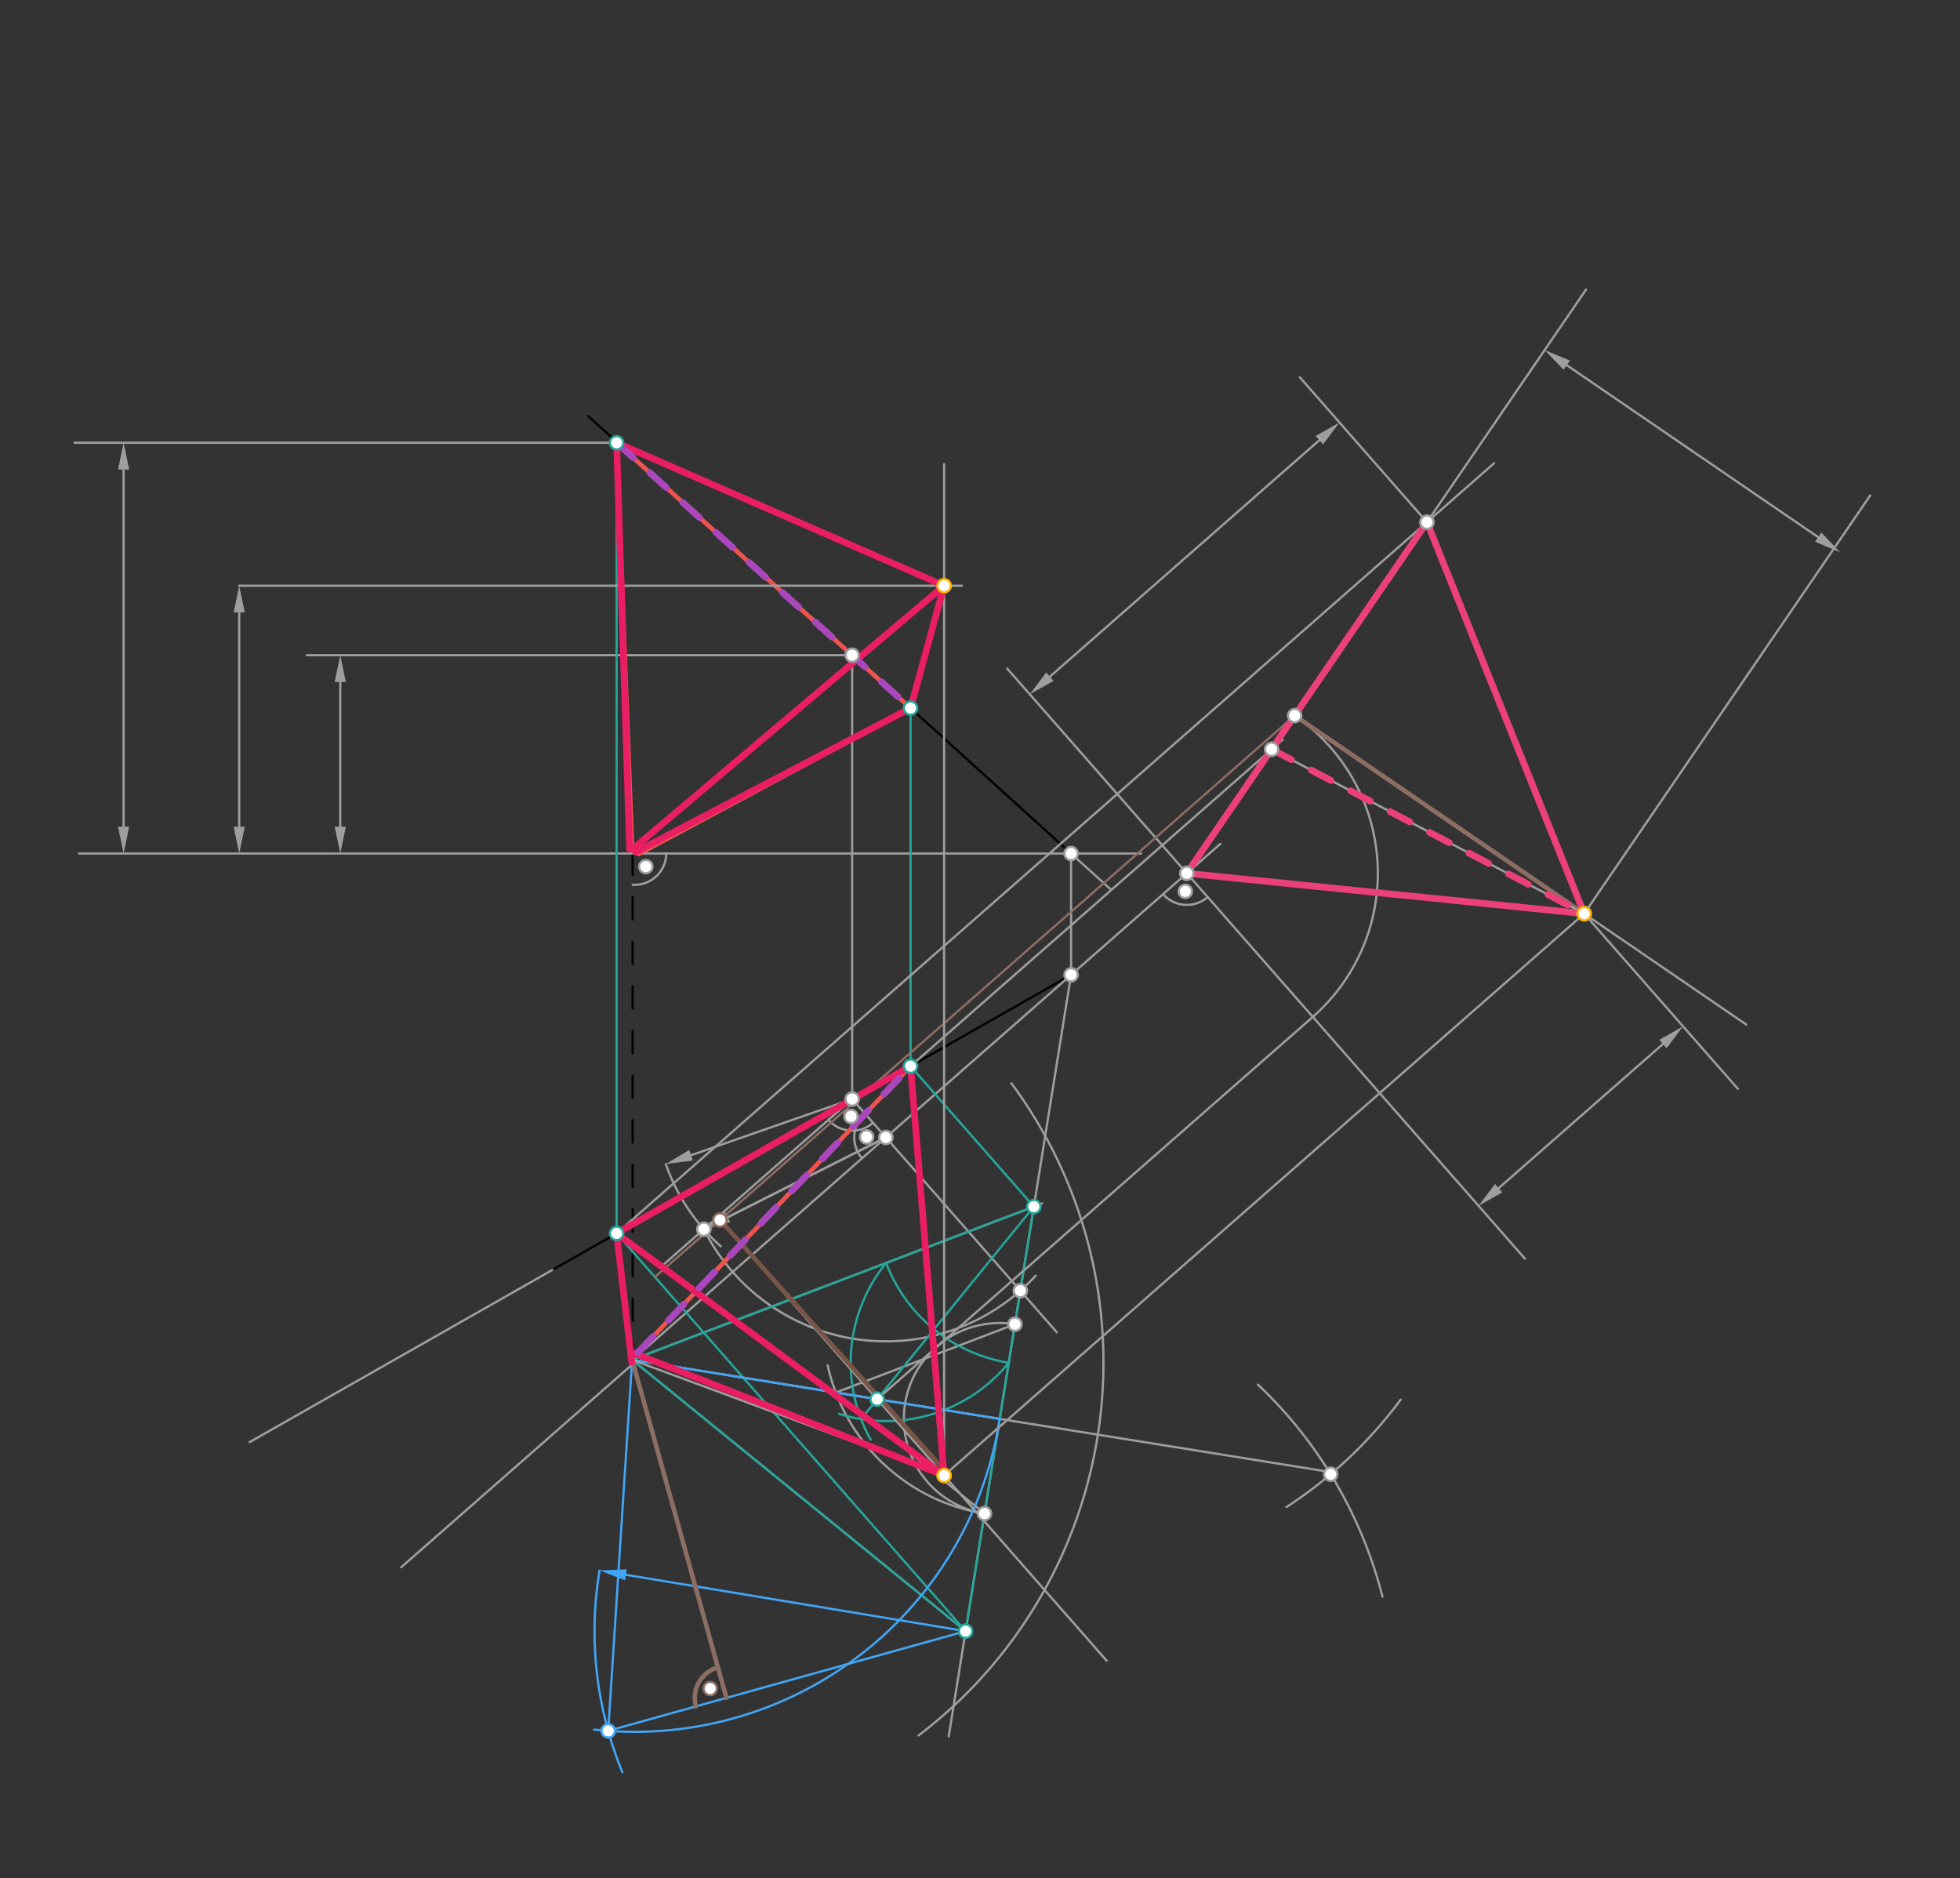 <svg xmlns="http://www.w3.org/2000/svg" class="svg--1it" height="100%" preserveAspectRatio="xMidYMid meet" viewBox="0 0 878.74 841.89" width="100%"><rect x="0" y="0" width="878.74" height="841.89" fill="#333333" stroke="none"/><defs><marker id="marker-arrow" markerHeight="16" markerUnits="userSpaceOnUse" markerWidth="24" orient="auto-start-reverse" refX="24" refY="4" viewBox="0 0 24 8"><path d="M 0 0 L 24 4 L 0 8 z" stroke="inherit"></path></marker></defs><g class="aux-layer--1FB"></g><g class="main-layer--3Vd"><g class="element--2qn"><line stroke="#000000" stroke-dasharray="10" stroke-linecap="round" stroke-width="1" x1="283.636" x2="283.636" y1="382.13" y2="609.13"></line></g><g class="element--2qn"><line stroke="#000000" stroke-dasharray="none" stroke-linecap="round" stroke-width="1" x1="478.636" x2="263.636" y1="381.174" y2="186.435"></line></g><g class="element--2qn"><line stroke="#000000" stroke-dasharray="none" stroke-linecap="round" stroke-width="1" x1="482.636" x2="247.636" y1="435.609" y2="569.261"></line></g><g class="element--2qn"><line stroke="#9E9E9E" stroke-dasharray="none" stroke-linecap="round" stroke-width="1" x1="284.549" x2="511.549" y1="382.595" y2="382.595"></line></g><g class="element--2qn"><path d="M 298.722 382.595 A 14.173 14.173 0 0 1 283.635 396.608" fill="none" stroke="#9E9E9E" stroke-dasharray="none" stroke-linecap="round" stroke-width="1"></path></g><g class="element--2qn"><line stroke="#9E9E9E" stroke-dasharray="none" stroke-linecap="round" stroke-width="1" x1="284.549" x2="146.549" y1="382.595" y2="382.595"></line></g><g class="element--2qn"><line stroke="#9E9E9E" stroke-dasharray="none" stroke-linecap="round" stroke-width="1" x1="478.636" x2="498.139" y1="381.174" y2="398.839"></line></g><g class="element--2qn"><line stroke="#9E9E9E" stroke-dasharray="none" stroke-linecap="round" stroke-width="1" x1="480.205" x2="480.205" y1="382.595" y2="438.138"></line></g><g class="element--2qn"><line stroke="#9E9E9E" stroke-dasharray="none" stroke-linecap="round" stroke-width="1" x1="480.205" x2="284.549" y1="436.991" y2="608.682"></line></g><g class="element--2qn"><line stroke="#9E9E9E" stroke-dasharray="none" stroke-linecap="round" stroke-width="1" x1="284.549" x2="179.848" y1="610.682" y2="702.558"></line></g><g class="element--2qn"><line stroke="#9E9E9E" stroke-dasharray="none" stroke-linecap="round" stroke-width="1" x1="382.061" x2="382.061" y1="293.7" y2="492.651"></line></g><g class="element--2qn"><line stroke="#9E9E9E" stroke-dasharray="none" stroke-linecap="round" stroke-width="1" x1="382.061" x2="137.549" y1="293.7" y2="293.7"></line></g><g class="element--2qn"><line stroke="#9E9E9E" stroke-dasharray="none" stroke-linecap="round" stroke-width="1" x1="152.549" x2="152.549" y1="305.7" y2="370.595"></line><path d="M152.549,293.7 l12,2.5 l0,-5 z" fill="#9E9E9E" stroke="#9E9E9E" stroke-width="0" transform="rotate(90, 152.549, 293.7)"></path><path d="M152.549,382.595 l12,2.5 l0,-5 z" fill="#9E9E9E" stroke="#9E9E9E" stroke-width="0" transform="rotate(270, 152.549, 382.595)"></path></g><g class="element--2qn"><line stroke="#9E9E9E" stroke-dasharray="none" stroke-linecap="round" stroke-width="1" x1="382.061" x2="473.793" y1="492.651" y2="597.187"></line></g><g class="element--2qn"><path d="M 386.51 519.21 A 14.173 14.173 0 0 1 387.815 499.208" fill="none" stroke="#9E9E9E" stroke-dasharray="none" stroke-linecap="round" stroke-width="1"></path></g><g class="element--2qn"><line stroke="#9E9E9E" stroke-dasharray="none" stroke-linecap="round" stroke-width="1" x1="382.061" x2="296.937" y1="492.651" y2="567.348"></line></g><g class="element--2qn"><path d="M 371.407 501.999 A 14.173 14.173 0 0 0 391.409 503.304" fill="none" stroke="#9E9E9E" stroke-dasharray="none" stroke-linecap="round" stroke-width="1"></path></g><g class="element--2qn"><line stroke="#9E9E9E" stroke-dasharray="none" stroke-linecap="round" stroke-width="1" x1="382.061" x2="309.834" y1="492.651" y2="517.836"></line><path d="M298.503,521.787 l12,2.5 l0,-5 z" fill="#9E9E9E" stroke="#9E9E9E" stroke-width="0" transform="rotate(340.777, 298.503, 521.787)"></path></g><g class="element--2qn"><path d="M 298.503 521.787 A 88.491 88.491 0 0 0 323.144 558.677" fill="none" stroke="#9E9E9E" stroke-dasharray="none" stroke-linecap="round" stroke-width="1"></path></g><g class="element--2qn"><line stroke="#9E9E9E" stroke-dasharray="none" stroke-linecap="round" stroke-width="1" x1="315.547" x2="397.163" y1="551.017" y2="509.861"></line></g><g class="element--2qn"><line stroke="#9E9E9E" stroke-dasharray="none" stroke-linecap="round" stroke-width="1" x1="397.163" x2="326.262" y1="509.861" y2="545.614"></line><path d="M315.547,551.017 l12,2.5 l0,-5 z" fill="#9E9E9E" stroke="#9E9E9E" stroke-width="0" transform="rotate(333.24, 315.547, 551.017)"></path></g><g class="element--2qn"><path d="M 315.547 551.017 A 91.406 91.406 0 0 0 464.356 571.831" fill="none" stroke="#9E9E9E" stroke-dasharray="none" stroke-linecap="round" stroke-width="1"></path></g><g class="element--2qn"><line stroke="#9E9E9E" stroke-dasharray="none" stroke-linecap="round" stroke-width="1" x1="480.205" x2="457.452" y1="436.991" y2="578.566"></line></g><g class="element--2qn"><line stroke="#9E9E9E" stroke-dasharray="none" stroke-linecap="round" stroke-width="1" x1="457.452" x2="425.34" y1="578.566" y2="778.378"></line></g><g class="element--2qn"><path d="M 453.418 485.552 A 210.177 210.177 0 0 1 411.839 777.93" fill="none" stroke="#9E9E9E" stroke-dasharray="none" stroke-linecap="round" stroke-width="1"></path></g><g class="element--2qn"><path d="M 563.991 620.671 A 198.425 198.425 0 0 1 619.818 715.743" fill="none" stroke="#9E9E9E" stroke-dasharray="none" stroke-linecap="round" stroke-width="1"></path></g><g class="element--2qn"><path d="M 576.766 675.548 A 198.425 198.425 0 0 0 627.968 627.41" fill="none" stroke="#9E9E9E" stroke-dasharray="none" stroke-linecap="round" stroke-width="1"></path></g><g class="element--2qn"><line stroke="#9E9E9E" stroke-dasharray="none" stroke-linecap="round" stroke-width="1" x1="283.418" x2="596.733" y1="609.552" y2="659.905"></line></g><g class="element--2qn"><path d="M 441.396 678.472 A 42.98 42.98 0 0 1 455.036 593.601" fill="none" stroke="#9E9E9E" stroke-dasharray="none" stroke-linecap="round" stroke-width="1"></path></g><g class="element--2qn"><path d="M 441.396 678.472 A 85.959 85.959 0 0 1 371.083 612.065" fill="none" stroke="#9E9E9E" stroke-dasharray="none" stroke-linecap="round" stroke-width="1"></path></g><g class="element--2qn"><line stroke="#9E9E9E" stroke-dasharray="none" stroke-linecap="round" stroke-width="1" x1="441.396" x2="374.716" y1="678.472" y2="624.224"></line></g><g class="element--2qn"><line stroke="#9E9E9E" stroke-dasharray="none" stroke-linecap="round" stroke-width="1" x1="283.418" x2="434.551" y1="609.552" y2="732.506"></line></g><g class="element--2qn"><line stroke="#9E9E9E" stroke-dasharray="none" stroke-linecap="round" stroke-width="1" x1="455.036" x2="374.716" y1="593.601" y2="624.224"></line></g><g class="element--2qn"><line stroke="#9E9E9E" stroke-dasharray="none" stroke-linecap="round" stroke-width="1" x1="283.418" x2="467.242" y1="609.552" y2="539.467"></line></g><g class="element--2qn"><line stroke="#26A69A" stroke-dasharray="none" stroke-linecap="round" stroke-width="1" x1="432.925" x2="283.418" y1="731.182" y2="609.552"></line></g><g class="element--2qn"><line stroke="#26A69A" stroke-dasharray="none" stroke-linecap="round" stroke-width="1" x1="283.418" x2="463.507" y1="609.552" y2="540.891"></line></g><g class="element--2qn"><line stroke="#26A69A" stroke-dasharray="none" stroke-linecap="round" stroke-width="1" x1="463.507" x2="432.925" y1="540.891" y2="731.182"></line></g><g class="element--2qn"><line stroke="#9E9E9E" stroke-dasharray="none" stroke-linecap="round" stroke-width="1" x1="247.636" x2="111.954" y1="569.261" y2="646.427"></line></g><g class="element--2qn"><line stroke="#26A69A" stroke-dasharray="none" stroke-linecap="round" stroke-width="1" x1="463.507" x2="408.212" y1="540.891" y2="477.878"></line></g><g class="element--2qn"><line stroke="#26A69A" stroke-dasharray="none" stroke-linecap="round" stroke-width="1" x1="432.925" x2="276.407" y1="731.182" y2="552.817"></line></g><g class="element--2qn"><line stroke="#26A69A" stroke-dasharray="none" stroke-linecap="round" stroke-width="1" x1="276.454" x2="276.454" y1="552.871" y2="198.465"></line></g><g class="element--2qn"><line stroke="#26A69A" stroke-dasharray="none" stroke-linecap="round" stroke-width="1" x1="408.246" x2="408.246" y1="477.916" y2="317.047"></line></g><g class="element--2qn"><line stroke="#EF5350" stroke-dasharray="none" stroke-linecap="round" stroke-width="2" x1="283.418" x2="276.454" y1="609.552" y2="552.871"></line></g><g class="element--2qn"><line stroke="#EF5350" stroke-dasharray="none" stroke-linecap="round" stroke-width="2" x1="276.454" x2="408.246" y1="552.871" y2="477.916"></line></g><g class="element--2qn"><line stroke="#EF5350" stroke-dasharray="none" stroke-linecap="round" stroke-width="2" x1="408.246" x2="284.418" y1="477.916" y2="607.943"></line></g><g class="element--2qn"><line stroke="#EF5350" stroke-dasharray="none" stroke-linecap="round" stroke-width="2" x1="283.418" x2="276.454" y1="380.769" y2="198.465"></line></g><g class="element--2qn"><line stroke="#EF5350" stroke-dasharray="none" stroke-linecap="round" stroke-width="2" x1="276.454" x2="408.246" y1="198.465" y2="317.418"></line></g><g class="element--2qn"><line stroke="#EF5350" stroke-dasharray="none" stroke-linecap="round" stroke-width="2" x1="408.246" x2="286.418" y1="317.418" y2="382.769"></line></g><g class="element--2qn"><line stroke="#9E9E9E" stroke-dasharray="none" stroke-linecap="round" stroke-width="1" x1="480.205" x2="547.15" y1="436.991" y2="378.246"></line></g><g class="element--2qn"><line stroke="#9E9E9E" stroke-dasharray="none" stroke-linecap="round" stroke-width="1" x1="532.092" x2="683.748" y1="391.459" y2="564.283"></line></g><g class="element--2qn"><path d="M 521.439 400.808 A 14.173 14.173 0 0 0 541.441 402.112" fill="none" stroke="#9E9E9E" stroke-dasharray="none" stroke-linecap="round" stroke-width="1"></path></g><g class="element--2qn"><line stroke="#9E9E9E" stroke-dasharray="none" stroke-linecap="round" stroke-width="1" x1="532.092" x2="451.553" y1="391.459" y2="299.678"></line></g><g class="element--2qn"><line stroke="#9E9E9E" stroke-dasharray="none" stroke-linecap="round" stroke-width="1" x1="146.549" x2="35.418" y1="382.595" y2="382.595"></line></g><g class="element--2qn"><line stroke="#9E9E9E" stroke-dasharray="none" stroke-linecap="round" stroke-width="1" x1="276.454" x2="33.418" y1="198.465" y2="198.465"></line></g><g class="element--2qn"><line stroke="#9E9E9E" stroke-dasharray="none" stroke-linecap="round" stroke-width="1" x1="55.418" x2="55.418" y1="210.465" y2="370.595"></line><path d="M55.418,198.465 l12,2.5 l0,-5 z" fill="#9E9E9E" stroke="#9E9E9E" stroke-width="0" transform="rotate(90, 55.418, 198.465)"></path><path d="M55.418,382.595 l12,2.5 l0,-5 z" fill="#9E9E9E" stroke="#9E9E9E" stroke-width="0" transform="rotate(270, 55.418, 382.595)"></path></g><g class="element--2qn"><line stroke="#9E9E9E" stroke-dasharray="none" stroke-linecap="round" stroke-width="1" x1="276.454" x2="669.823" y1="552.871" y2="207.685"></line></g><g class="element--2qn"><line stroke="#9E9E9E" stroke-dasharray="none" stroke-linecap="round" stroke-width="1" x1="639.752" x2="582.774" y1="234.072" y2="169.141"></line></g><g class="element--2qn"><line stroke="#9E9E9E" stroke-dasharray="none" stroke-linecap="round" stroke-width="1" x1="470.712" x2="591.523" y1="303.317" y2="197.304"></line><path d="M461.692,311.232 l12,2.5 l0,-5 z" fill="#9E9E9E" stroke="#9E9E9E" stroke-width="0" transform="rotate(318.733, 461.692, 311.232)"></path><path d="M600.542,189.389 l12,2.5 l0,-5 z" fill="#9E9E9E" stroke="#9E9E9E" stroke-width="0" transform="rotate(138.733, 600.542, 189.389)"></path></g><g class="element--2qn"><line stroke="#EF5350" stroke-dasharray="none" stroke-linecap="round" stroke-width="2" x1="532.092" x2="639.752" y1="391.459" y2="234.072"></line></g><g class="element--2qn"><path d="M 397.29 566.137 A 70.866 70.866 0 0 0 452.262 610.859" fill="none" stroke="#26A69A" stroke-dasharray="none" stroke-linecap="round" stroke-width="1"></path></g><g class="element--2qn"><path d="M 397.29 566.137 A 70.866 70.866 0 0 0 390.371 645.376" fill="none" stroke="#26A69A" stroke-dasharray="none" stroke-linecap="round" stroke-width="1"></path></g><g class="element--2qn"><path d="M 452.262 610.859 A 70.866 70.866 0 0 1 376.2 633.792" fill="none" stroke="#26A69A" stroke-dasharray="none" stroke-linecap="round" stroke-width="1"></path></g><g class="element--2qn"><line stroke="#26A69A" stroke-dasharray="none" stroke-linecap="round" stroke-width="1" x1="463.507" x2="386.046" y1="540.891" y2="636.105"></line></g><g class="element--2qn"><line stroke="#9E9E9E" stroke-dasharray="none" stroke-linecap="round" stroke-width="1" x1="393.284" x2="588.581" y1="627.208" y2="455.832"></line></g><g class="element--2qn"><path d="M 588.581 455.832 A 85.644 85.644 0 0 0 580.446 320.772" fill="none" stroke="#9E9E9E" stroke-dasharray="none" stroke-linecap="round" stroke-width="1"></path></g><g class="element--2qn"><line stroke="#42A5F5" stroke-dasharray="none" stroke-linecap="round" stroke-width="1" x1="283.418" x2="448.216" y1="609.552" y2="636.037"></line></g><g class="element--2qn"><path d="M 448.216 636.037 A 165.619 165.619 0 0 1 266.356 775.299" fill="none" stroke="#42A5F5" stroke-dasharray="none" stroke-linecap="round" stroke-width="1"></path></g><g class="element--2qn"><line stroke="#42A5F5" stroke-dasharray="none" stroke-linecap="round" stroke-width="1" x1="432.925" x2="280.64" y1="731.182" y2="705.926"></line><path d="M268.802,703.963 l12,2.5 l0,-5 z" fill="#42A5F5" stroke="#42A5F5" stroke-width="0" transform="rotate(9.417, 268.802, 703.963)"></path></g><g class="element--2qn"><path d="M 268.802 703.963 A 166.365 166.365 0 0 0 279.038 794.396" fill="none" stroke="#42A5F5" stroke-dasharray="none" stroke-linecap="round" stroke-width="1"></path></g><g class="element--2qn"><line stroke="#42A5F5" stroke-dasharray="none" stroke-linecap="round" stroke-width="1" x1="283.418" x2="272.676" y1="609.552" y2="775.875"></line></g><g class="element--2qn"><line stroke="#42A5F5" stroke-dasharray="none" stroke-linecap="round" stroke-width="1" x1="432.925" x2="272.676" y1="731.182" y2="775.875"></line></g><g class="element--2qn"><line stroke="#8D6E63" stroke-dasharray="none" stroke-linecap="round" stroke-width="2" x1="283.418" x2="325.682" y1="609.552" y2="761.092"></line></g><g class="element--2qn"><path d="M 321.875 747.44 A 14.173 14.173 0 0 0 312.03 764.9" fill="none" stroke="#8D6E63" stroke-dasharray="none" stroke-linecap="round" stroke-width="2"></path></g><g class="element--2qn"><line stroke="#9E9E9E" stroke-dasharray="none" stroke-linecap="round" stroke-width="1" x1="580.446" x2="782.881" y1="320.772" y2="459.246"></line></g><g class="element--2qn"><line stroke="#9E9E9E" stroke-dasharray="none" stroke-linecap="round" stroke-width="1" x1="639.752" x2="711.104" y1="234.072" y2="129.764"></line></g><g class="element--2qn"><line stroke="#9E9E9E" stroke-dasharray="none" stroke-linecap="round" stroke-width="1" x1="710.246" x2="838.507" y1="409.56" y2="222.055"></line></g><g class="element--2qn"><line stroke="#9E9E9E" stroke-dasharray="none" stroke-linecap="round" stroke-width="1" x1="702.435" x2="815.144" y1="163.691" y2="240.789"></line><path d="M692.53,156.916 l12,2.5 l0,-5 z" fill="#9E9E9E" stroke="#9E9E9E" stroke-width="0" transform="rotate(34.374, 692.53, 156.916)"></path><path d="M825.048,247.564 l12,2.5 l0,-5 z" fill="#9E9E9E" stroke="#9E9E9E" stroke-width="0" transform="rotate(214.374, 825.048, 247.564)"></path></g><g class="element--2qn"><line stroke="#8D6E63" stroke-dasharray="none" stroke-linecap="round" stroke-width="2" x1="580.446" x2="710.246" y1="320.772" y2="409.56"></line></g><g class="element--2qn"><line stroke="#8D6E63" stroke-dasharray="none" stroke-linecap="round" stroke-width="1" x1="580.446" x2="293.636" y1="320.772" y2="572.451"></line></g><g class="element--2qn"><line stroke="#9E9E9E" stroke-dasharray="none" stroke-linecap="round" stroke-width="1" x1="393.284" x2="321.693" y1="627.208" y2="545.624"></line></g><g class="element--2qn"><line stroke="#9E9E9E" stroke-dasharray="none" stroke-linecap="round" stroke-width="1" x1="393.284" x2="336.795" y1="627.208" y2="562.835"></line></g><g class="element--2qn"><line stroke="#9E9E9E" stroke-dasharray="none" stroke-linecap="round" stroke-width="1" x1="393.284" x2="496.157" y1="627.208" y2="744.441"></line></g><g class="element--2qn"><line stroke="#9E9E9E" stroke-dasharray="none" stroke-linecap="round" stroke-width="1" x1="710.246" x2="423.273" y1="409.56" y2="661.383"></line></g><g class="element--2qn"><line stroke="#795548" stroke-dasharray="none" stroke-linecap="round" stroke-width="2" x1="322.787" x2="421.917" y1="546.871" y2="657.373"></line></g><g class="element--2qn"><line stroke="#9E9E9E" stroke-dasharray="none" stroke-linecap="round" stroke-width="1" x1="710.246" x2="779.159" y1="409.56" y2="488.093"></line></g><g class="element--2qn"><line stroke="#9E9E9E" stroke-dasharray="none" stroke-linecap="round" stroke-width="1" x1="671.912" x2="745.549" y1="532.602" y2="467.985"></line><path d="M662.893,540.517 l12,2.5 l0,-5 z" fill="#9E9E9E" stroke="#9E9E9E" stroke-width="0" transform="rotate(318.733, 662.893, 540.517)"></path><path d="M754.569,460.07 l12,2.5 l0,-5 z" fill="#9E9E9E" stroke="#9E9E9E" stroke-width="0" transform="rotate(138.733, 754.569, 460.07)"></path></g><g class="element--2qn"><line stroke="#9E9E9E" stroke-dasharray="none" stroke-linecap="round" stroke-width="1" x1="423.273" x2="423.273" y1="661.383" y2="208.04"></line></g><g class="element--2qn"><line stroke="#9E9E9E" stroke-dasharray="none" stroke-linecap="round" stroke-width="1" x1="107.25" x2="107.25" y1="274.549" y2="370.595"></line><path d="M107.25,262.549 l12,2.5 l0,-5 z" fill="#9E9E9E" stroke="#9E9E9E" stroke-width="0" transform="rotate(90, 107.25, 262.549)"></path><path d="M107.25,382.595 l12,2.5 l0,-5 z" fill="#9E9E9E" stroke="#9E9E9E" stroke-width="0" transform="rotate(270, 107.25, 382.595)"></path></g><g class="element--2qn"><line stroke="#9E9E9E" stroke-dasharray="none" stroke-linecap="round" stroke-width="1" x1="107.25" x2="431.25" y1="262.549" y2="262.549"></line></g><g class="element--2qn"><line stroke="#9E9E9E" stroke-dasharray="none" stroke-linecap="round" stroke-width="1" x1="283.418" x2="423.273" y1="609.552" y2="661.383"></line></g><g class="element--2qn"><line stroke="#9E9E9E" stroke-dasharray="none" stroke-linecap="round" stroke-width="1" x1="276.454" x2="423.273" y1="552.871" y2="661.383"></line></g><g class="element--2qn"><line stroke="#9E9E9E" stroke-dasharray="none" stroke-linecap="round" stroke-width="1" x1="408.246" x2="423.273" y1="477.916" y2="661.383"></line></g><g class="element--2qn"><line stroke="#9E9E9E" stroke-dasharray="none" stroke-linecap="round" stroke-width="1" x1="282.818" x2="423.273" y1="381.504" y2="262.549"></line></g><g class="element--2qn"><line stroke="#9E9E9E" stroke-dasharray="none" stroke-linecap="round" stroke-width="1" x1="276.454" x2="423.273" y1="198.465" y2="262.549"></line></g><g class="element--2qn"><line stroke="#9E9E9E" stroke-dasharray="none" stroke-linecap="round" stroke-width="1" x1="408.246" x2="423.273" y1="317.418" y2="262.549"></line></g><g class="element--2qn"><line stroke="#E91E63" stroke-dasharray="none" stroke-linecap="round" stroke-width="3" x1="276.454" x2="423.273" y1="552.871" y2="661.383"></line></g><g class="element--2qn"><line stroke="#E91E63" stroke-dasharray="none" stroke-linecap="round" stroke-width="3" x1="408.246" x2="423.273" y1="477.916" y2="661.383"></line></g><g class="element--2qn"><line stroke="#E91E63" stroke-dasharray="none" stroke-linecap="round" stroke-width="3" x1="276.454" x2="283.25" y1="552.871" y2="610.707"></line></g><g class="element--2qn"><line stroke="#E91E63" stroke-dasharray="none" stroke-linecap="round" stroke-width="3" x1="284.583" x2="423.273" y1="606.707" y2="661.383"></line></g><g class="element--2qn"><line stroke="#E91E63" stroke-dasharray="none" stroke-linecap="round" stroke-width="3" x1="276.454" x2="408.246" y1="552.871" y2="477.916"></line></g><g class="element--2qn"><line stroke="#E91E63" stroke-dasharray="none" stroke-linecap="round" stroke-width="3" x1="283.636" x2="423.273" y1="380.62" y2="262.549"></line></g><g class="element--2qn"><line stroke="#E91E63" stroke-dasharray="none" stroke-linecap="round" stroke-width="3" x1="284.97" x2="408.246" y1="381.953" y2="317.418"></line></g><g class="element--2qn"><line stroke="#E91E63" stroke-dasharray="none" stroke-linecap="round" stroke-width="3" x1="408.246" x2="423.273" y1="317.418" y2="262.549"></line></g><g class="element--2qn"><line stroke="#E91E63" stroke-dasharray="none" stroke-linecap="round" stroke-width="3" x1="282.303" x2="276.454" y1="380.736" y2="198.465"></line></g><g class="element--2qn"><line stroke="#E91E63" stroke-dasharray="none" stroke-linecap="round" stroke-width="3" x1="276.454" x2="423.273" y1="198.465" y2="262.549"></line></g><g class="element--2qn"><line stroke="#AB47BC" stroke-dasharray="10" stroke-linecap="round" stroke-width="3" x1="276.454" x2="408.246" y1="198.465" y2="317.418"></line></g><g class="element--2qn"><line stroke="#AB47BC" stroke-dasharray="10" stroke-linecap="round" stroke-width="3" x1="285.917" x2="408.246" y1="606.359" y2="477.916"></line></g><g class="element--2qn"><line stroke="#9E9E9E" stroke-dasharray="none" stroke-linecap="round" stroke-width="1" x1="408.246" x2="575.087" y1="477.916" y2="331.512"></line></g><g class="element--2qn"><line stroke="#9E9E9E" stroke-dasharray="none" stroke-linecap="round" stroke-width="1" x1="570.115" x2="710.246" y1="335.875" y2="409.56"></line></g><g class="element--2qn"><line stroke="#9E9E9E" stroke-dasharray="none" stroke-linecap="round" stroke-width="1" x1="532.092" x2="710.246" y1="391.459" y2="409.56"></line></g><g class="element--2qn"><line stroke="#9E9E9E" stroke-dasharray="none" stroke-linecap="round" stroke-width="1" x1="639.752" x2="710.246" y1="234.072" y2="409.56"></line></g><g class="element--2qn"><line stroke="#EC407A" stroke-dasharray="none" stroke-linecap="round" stroke-width="3" x1="532.092" x2="639.752" y1="391.459" y2="234.072"></line></g><g class="element--2qn"><line stroke="#EC407A" stroke-dasharray="none" stroke-linecap="round" stroke-width="3" x1="639.752" x2="710.246" y1="234.072" y2="409.56"></line></g><g class="element--2qn"><line stroke="#EC407A" stroke-dasharray="none" stroke-linecap="round" stroke-width="3" x1="532.092" x2="710.246" y1="391.459" y2="409.56"></line></g><g class="element--2qn"><line stroke="#EC407A" stroke-dasharray="10" stroke-linecap="round" stroke-width="3" x1="570.115" x2="710.246" y1="335.875" y2="409.56"></line></g><g class="element--2qn"><circle cx="289.549" cy="388.465" r="3" stroke="#9E9E9E" stroke-width="1" fill="#ffffff"></circle>}</g><g class="element--2qn"><circle cx="480.205" cy="382.595" r="3" stroke="#9E9E9E" stroke-width="1" fill="#ffffff"></circle>}</g><g class="element--2qn"><circle cx="480.205" cy="436.991" r="3" stroke="#9E9E9E" stroke-width="1" fill="#ffffff"></circle>}</g><g class="element--2qn"><circle cx="382.061" cy="293.7" r="3" stroke="#9E9E9E" stroke-width="1" fill="#ffffff"></circle>}</g><g class="element--2qn"><circle cx="382.061" cy="492.651" r="3" stroke="#9E9E9E" stroke-width="1" fill="#ffffff"></circle>}</g><g class="element--2qn"><circle cx="388.549" cy="509.639" r="3" stroke="#9E9E9E" stroke-width="1" fill="#ffffff"></circle>}</g><g class="element--2qn"><circle cx="381.549" cy="500.465" r="3" stroke="#9E9E9E" stroke-width="1" fill="#ffffff"></circle>}</g><g class="element--2qn"><circle cx="315.547" cy="551.017" r="3" stroke="#9E9E9E" stroke-width="1" fill="#ffffff"></circle>}</g><g class="element--2qn"><circle cx="397.163" cy="509.861" r="3" stroke="#9E9E9E" stroke-width="1" fill="#ffffff"></circle>}</g><g class="element--2qn"><circle cx="457.452" cy="578.566" r="3" stroke="#9E9E9E" stroke-width="1" fill="#ffffff"></circle>}</g><g class="element--2qn"><circle cx="596.584" cy="660.83" r="3" stroke="#9E9E9E" stroke-width="1" fill="#ffffff"></circle>}</g><g class="element--2qn"><circle cx="455.036" cy="593.601" r="3" stroke="#9E9E9E" stroke-width="1" fill="#ffffff"></circle>}</g><g class="element--2qn"><circle cx="441.396" cy="678.472" r="3" stroke="#9E9E9E" stroke-width="1" fill="#ffffff"></circle>}</g><g class="element--2qn"><circle cx="432.925" cy="731.182" r="3" stroke="#26A69A" stroke-width="1" fill="#ffffff"></circle>}</g><g class="element--2qn"><circle cx="463.507" cy="540.891" r="3" stroke="#26A69A" stroke-width="1" fill="#ffffff"></circle>}</g><g class="element--2qn"><circle cx="276.454" cy="552.871" r="3" stroke="#26A69A" stroke-width="1" fill="#ffffff"></circle>}</g><g class="element--2qn"><circle cx="408.246" cy="477.916" r="3" stroke="#26A69A" stroke-width="1" fill="#ffffff"></circle>}</g><g class="element--2qn"><circle cx="276.454" cy="198.465" r="3" stroke="#26A69A" stroke-width="1" fill="#ffffff"></circle>}</g><g class="element--2qn"><circle cx="408.246" cy="317.418" r="3" stroke="#26A69A" stroke-width="1" fill="#ffffff"></circle>}</g><g class="element--2qn"><circle cx="531.418" cy="399.552" r="3" stroke="#9E9E9E" stroke-width="1" fill="#ffffff"></circle>}</g><g class="element--2qn"><circle cx="532.092" cy="391.459" r="3" stroke="#9E9E9E" stroke-width="1" fill="#ffffff"></circle>}</g><g class="element--2qn"><circle cx="639.752" cy="234.072" r="3" stroke="#9E9E9E" stroke-width="1" fill="#ffffff"></circle>}</g><g class="element--2qn"><circle cx="393.284" cy="627.208" r="3" stroke="#26A69A" stroke-width="1" fill="#ffffff"></circle>}</g><g class="element--2qn"><circle cx="580.446" cy="320.772" r="3" stroke="#9E9E9E" stroke-width="1" fill="#ffffff"></circle>}</g><g class="element--2qn"><circle cx="272.676" cy="775.875" r="3" stroke="#42A5F5" stroke-width="1" fill="#ffffff"></circle>}</g><g class="element--2qn"><circle cx="318.418" cy="756.899" r="3" stroke="#8D6E63" stroke-width="1" fill="#ffffff"></circle>}</g><g class="element--2qn"><circle cx="710.246" cy="409.56" r="3" stroke="#9E9E9E" stroke-width="1" fill="#ffffff"></circle>}</g><g class="element--2qn"><circle cx="322.787" cy="546.871" r="3" stroke="#8D6E63" stroke-width="1" fill="#ffffff"></circle>}</g><g class="element--2qn"><circle cx="423.273" cy="661.383" r="3" stroke="#8D6E63" stroke-width="1" fill="#ffffff"></circle>}</g><g class="element--2qn"><circle cx="423.273" cy="661.383" r="3" stroke="#FFB300" stroke-width="1" fill="#ffffff"></circle>}</g><g class="element--2qn"><circle cx="710.246" cy="409.56" r="3" stroke="#FFB300" stroke-width="1" fill="#ffffff"></circle>}</g><g class="element--2qn"><circle cx="423.273" cy="262.549" r="3" stroke="#FFB300" stroke-width="1" fill="#ffffff"></circle>}</g><g class="element--2qn"><circle cx="570.115" cy="335.875" r="3" stroke="#9E9E9E" stroke-width="1" fill="#ffffff"></circle>}</g></g><g class="snaps-layer--2PT"></g><g class="temp-layer--rAP"></g></svg>
